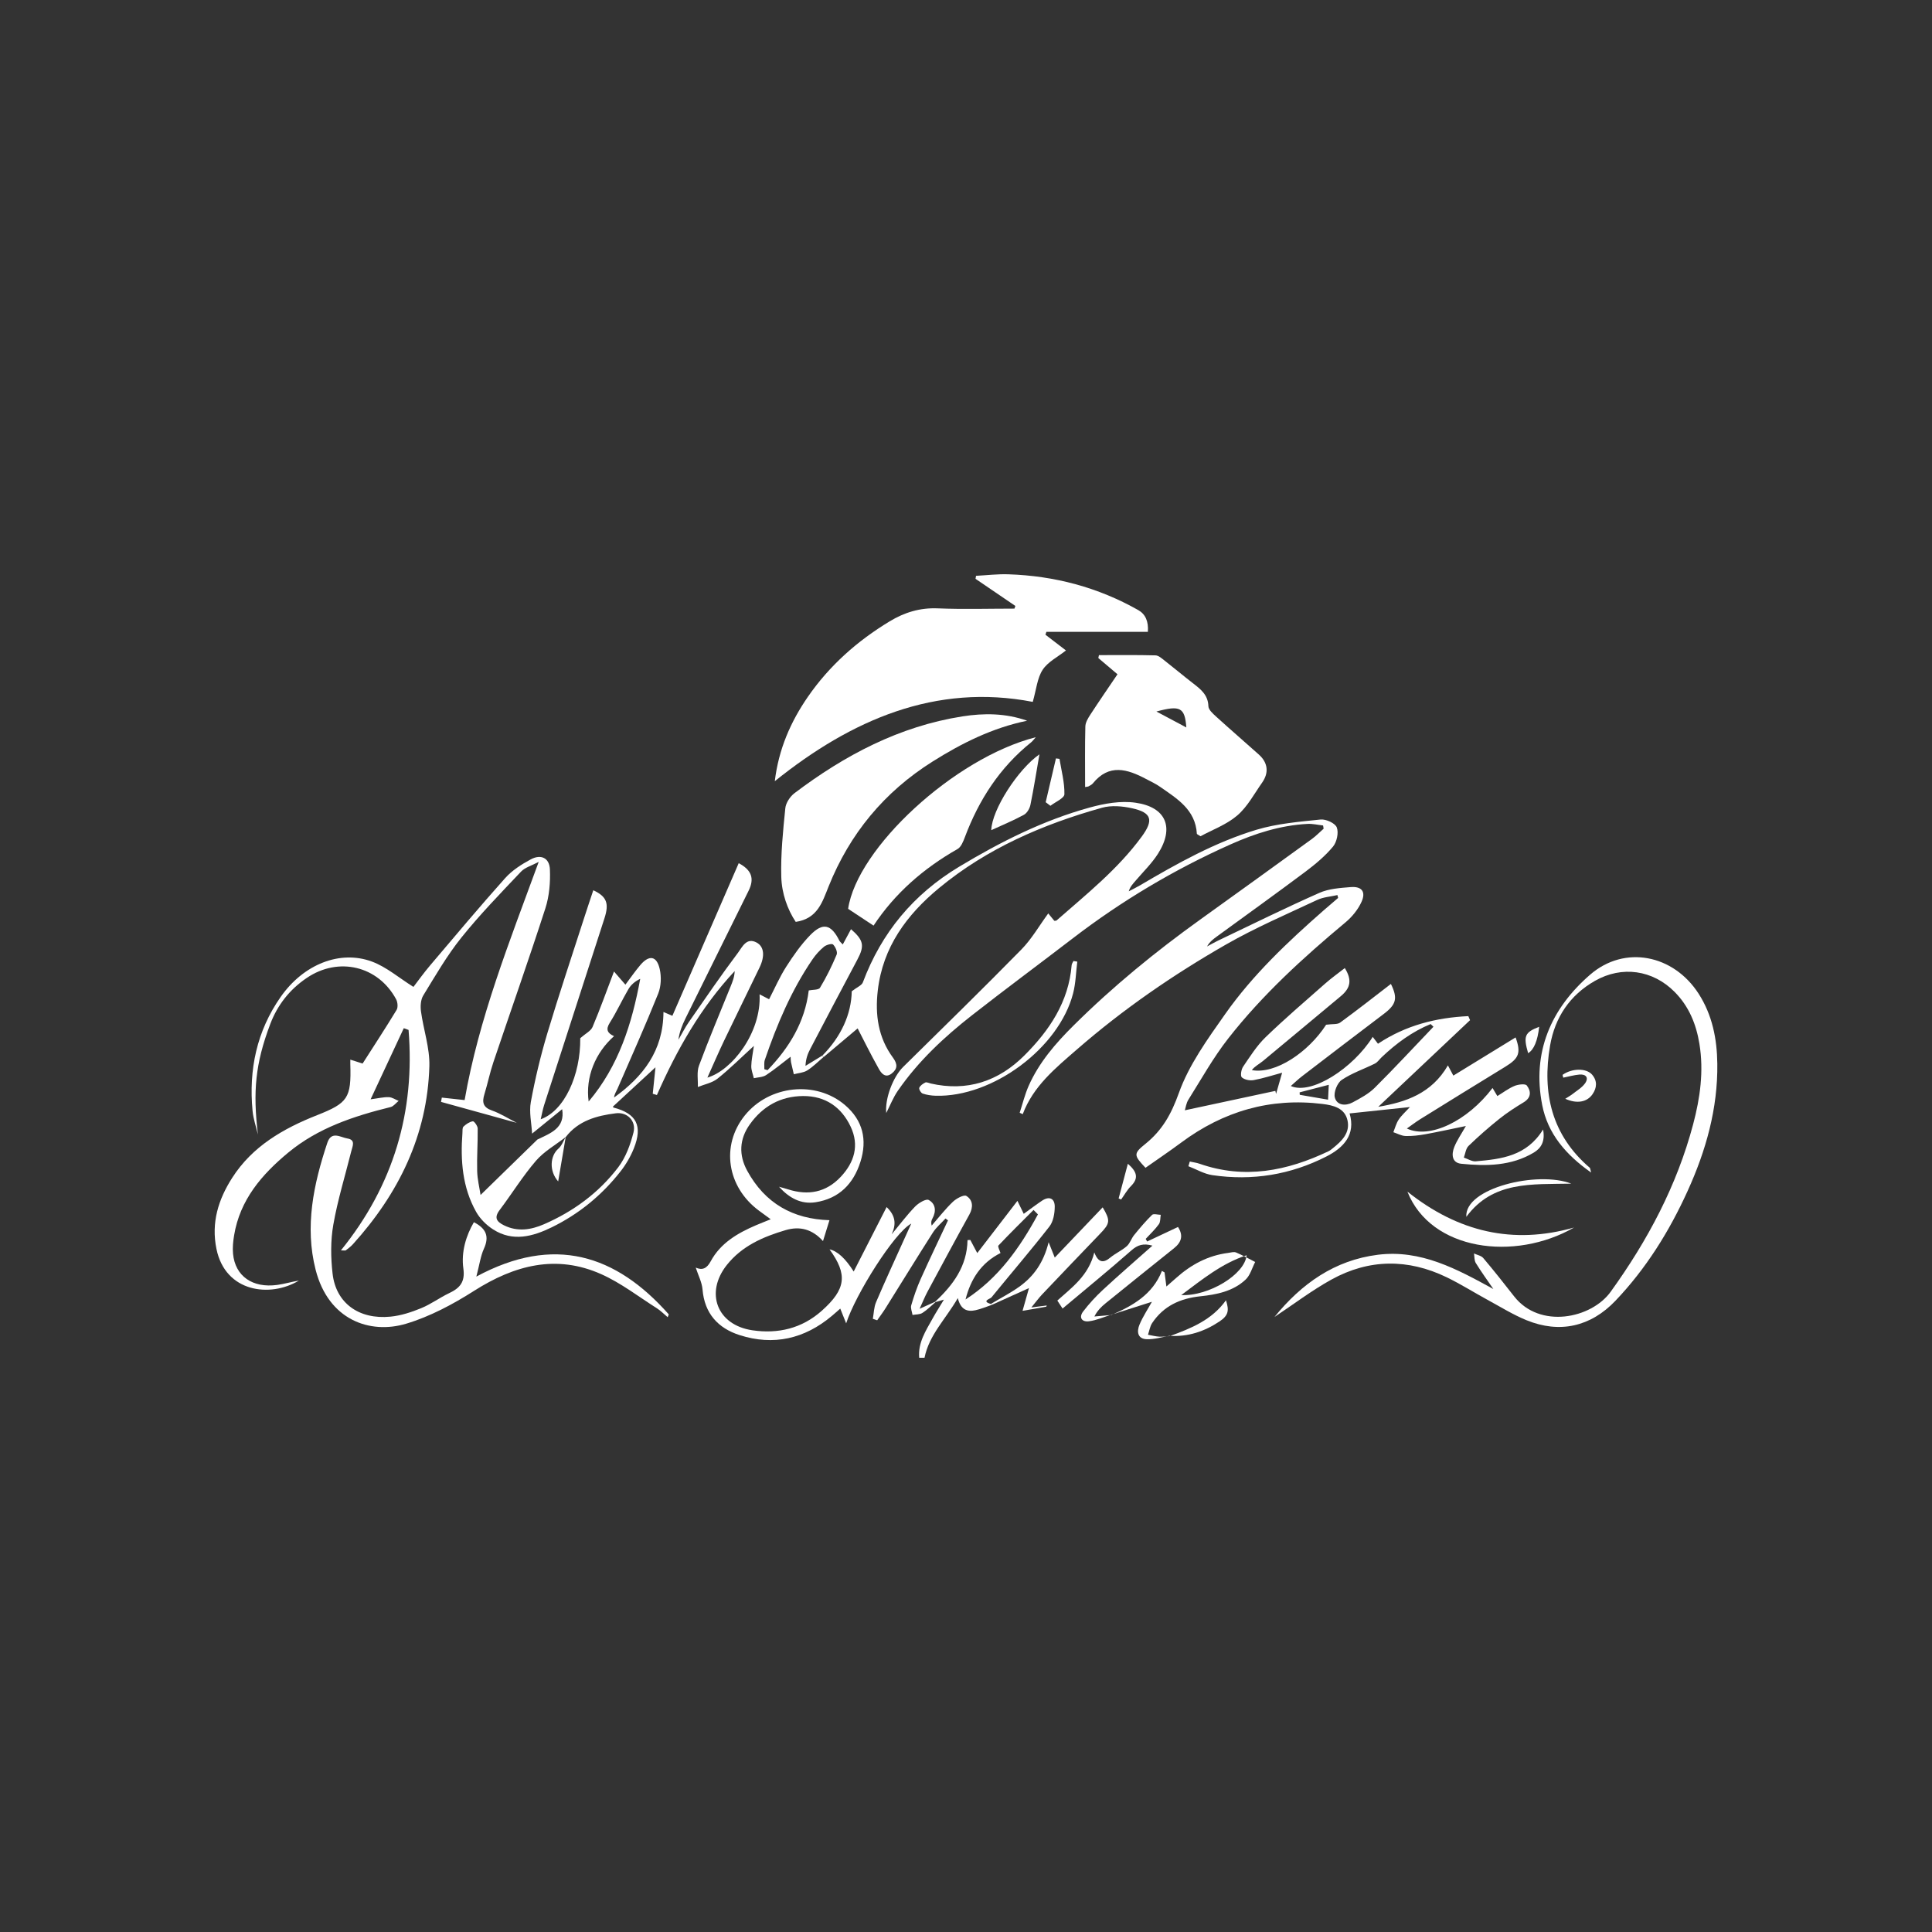 <svg width="180" height="180" viewBox="0 0 180 180" fill="none" xmlns="http://www.w3.org/2000/svg">
<rect x="0" y="0" width="180" height="180" fill="#333333" stroke="none"/>
<path d="M85.64 126.495C85.516 125.089 86.26 123.976 86.894 122.833C87.19 122.299 87.521 121.784 87.942 121.084C87.563 121.193 87.362 121.253 87.16 121.312L87.128 121.278C88.79 119.725 90.101 117.981 90.141 115.538C90.228 115.534 90.315 115.529 90.402 115.524C90.599 115.894 90.793 116.264 91.049 116.746C92.298 115.124 93.52 113.534 94.792 111.881C94.991 112.289 95.165 112.647 95.379 113.089C95.976 112.659 96.521 112.239 97.091 111.861C97.78 111.404 98.273 111.673 98.268 112.428C98.265 113.052 98.136 113.807 97.77 114.274C96.021 116.515 94.165 118.674 92.368 120.88C92.266 121.007 91.398 121.225 92.318 121.486L92.393 121.578C91.893 121.745 91.403 121.956 90.893 122.068C90.131 122.237 89.509 122.043 89.238 120.94C88.106 122.9 86.561 124.371 86.135 126.5H85.638L85.64 126.495ZM96.705 113.146C96.568 113.007 96.431 112.868 96.292 112.729C95.195 113.827 94.088 114.915 93.022 116.043C92.935 116.135 93.144 116.505 93.214 116.743C91.413 117.653 90.435 119.171 89.957 121.069C93.022 119.091 95.018 116.247 96.7 113.146H96.705Z" fill="white"/>
<path d="M76.618 98.348C78.349 96.597 79.317 94.507 79.355 92.356C79.85 91.971 80.285 91.809 80.39 91.526C82.127 86.895 85.093 83.322 89.345 80.761C93.197 78.443 97.185 76.43 101.527 75.235C102.893 74.858 104.414 74.589 105.79 74.786C108.649 75.191 109.432 77.104 107.89 79.536C107.32 80.435 106.531 81.198 105.834 82.015C105.581 82.311 105.302 82.584 105.163 83.041C105.511 82.858 105.867 82.689 106.205 82.49C109.674 80.448 113.195 78.473 117.061 77.307C118.977 76.731 121.03 76.562 123.036 76.353C123.536 76.301 124.397 76.696 124.546 77.091C124.735 77.588 124.548 78.453 124.19 78.882C123.456 79.762 122.548 80.52 121.625 81.213C118.905 83.25 116.146 85.228 113.401 87.23C113.05 87.486 112.699 87.742 112.458 88.179C112.804 87.996 113.145 87.797 113.498 87.628C116.633 86.132 119.749 84.592 122.924 83.186C123.802 82.796 124.854 82.728 125.837 82.649C126.865 82.564 127.276 83.076 126.853 84.015C126.529 84.736 125.972 85.419 125.36 85.931C121.403 89.23 117.606 92.696 114.429 96.756C113.038 98.532 111.928 100.535 110.721 102.453C110.517 102.776 110.468 103.198 110.388 103.444C113.227 102.835 116.024 102.234 118.823 101.635C118.845 101.73 118.865 101.824 118.888 101.916C119.067 101.29 119.246 100.664 119.453 99.943C118.537 100.189 117.678 100.473 116.798 100.632C116.444 100.696 115.949 100.599 115.698 100.376C115.548 100.244 115.638 99.643 115.815 99.384C116.464 98.43 117.094 97.424 117.917 96.629C119.701 94.905 121.59 93.287 123.454 91.645C124.038 91.129 124.678 90.674 125.292 90.192C125.967 91.282 125.852 92.035 124.917 92.813C122.496 94.825 120.087 96.85 117.661 98.855C117.315 99.141 116.897 99.342 116.631 99.7C118.83 100.107 121.903 98.03 123.553 95.471C124.155 95.389 124.598 95.459 124.854 95.275C126.457 94.105 128.015 92.88 129.587 91.67C130.244 93.009 130.09 93.583 128.913 94.473C126.367 96.396 123.834 98.336 121.304 100.276C120.95 100.547 120.629 100.86 120.261 101.181C122.175 102.045 126.064 99.523 127.893 96.604C128.067 96.833 128.226 97.039 128.383 97.243C130.985 95.514 133.817 94.811 136.8 94.671C136.855 94.796 136.907 94.922 136.962 95.046C134.103 97.745 131.247 100.443 128.41 103.119C130.953 102.689 133.372 101.896 134.899 99.26C135.091 99.618 135.225 99.874 135.405 100.212C137.353 99.017 139.279 97.837 141.205 96.654C141.725 98.088 141.523 98.604 140.257 99.377C137.604 100.994 134.964 102.634 132.322 104.271C131.904 104.532 131.51 104.835 131.075 105.141C133.19 106.142 136.703 104.465 139.057 101.365C139.209 101.62 139.348 101.856 139.505 102.117C140.048 101.787 140.545 101.404 141.103 101.173C141.448 101.029 142.108 100.95 142.247 101.131C142.648 101.653 142.685 102.256 141.961 102.696C141.182 103.168 140.411 103.665 139.702 104.232C138.704 105.029 137.739 105.876 136.82 106.763C136.564 107.012 136.522 107.481 136.382 107.849C136.756 107.973 137.139 108.229 137.497 108.197C139.868 107.988 142.237 107.722 143.765 105.23C143.972 106.324 143.593 106.967 142.899 107.384C140.799 108.639 138.473 108.659 136.146 108.425C135.253 108.336 135.223 107.538 135.489 106.87C135.745 106.227 136.156 105.643 136.572 104.907C135.253 105.178 134.031 105.449 132.802 105.673C132.192 105.782 131.565 105.859 130.951 105.839C130.57 105.827 130.194 105.611 129.816 105.486C129.975 105.091 130.08 104.661 130.311 104.314C130.582 103.906 130.966 103.573 131.361 103.141C129.49 103.337 127.649 103.531 125.738 103.735C126.327 105.722 125.178 106.93 123.578 107.747C120.241 109.452 116.671 110.03 112.958 109.486C112.187 109.375 111.463 108.94 110.719 108.654C110.764 108.507 110.806 108.361 110.851 108.217C111.157 108.284 111.47 108.324 111.764 108.425C115.949 109.889 119.915 109.099 123.777 107.258C123.924 107.188 124.053 107.076 124.183 106.972C125.014 106.306 125.8 105.548 125.544 104.386C125.287 103.22 124.208 102.977 123.22 102.853C118.345 102.251 113.976 103.536 110.052 106.45C108.962 107.26 107.835 108.018 106.723 108.801C105.645 107.65 105.563 107.496 106.708 106.577C108.288 105.307 109.126 103.799 109.828 101.842C110.766 99.213 112.498 96.82 114.133 94.497C116.718 90.82 119.985 87.742 123.357 84.786C123.789 84.406 124.232 84.033 124.67 83.658C124.648 83.568 124.628 83.481 124.606 83.392C123.971 83.538 123.289 83.576 122.715 83.847C119.868 85.183 116.964 86.43 114.242 87.988C109.308 90.811 104.63 94.035 100.335 97.775C98.345 99.506 96.265 101.191 95.287 103.802C95.192 103.76 95.098 103.717 95.001 103.675C95.274 102.84 95.481 101.976 95.834 101.176C96.805 98.982 98.352 97.198 100.037 95.528C103.692 91.901 107.666 88.654 111.851 85.653C115.32 83.166 118.778 80.666 122.232 78.162C122.62 77.879 122.958 77.526 123.319 77.208C123.302 77.109 123.287 77.007 123.269 76.907C122.782 76.855 122.292 76.733 121.809 76.761C119.288 76.895 116.915 77.655 114.638 78.674C109.4 81.014 104.501 83.928 99.947 87.424C96.829 89.817 93.669 92.155 90.574 94.577C87.962 96.619 85.543 98.878 83.649 101.625C83.211 102.261 82.925 103.004 82.57 103.697C82.433 102.361 83.204 100.329 84.142 99.407C87.827 95.775 91.53 92.162 95.152 88.47C96.115 87.491 96.817 86.256 97.663 85.101C97.772 85.233 97.996 85.506 98.228 85.789C98.288 85.779 98.39 85.797 98.439 85.755C101.229 83.307 104.14 80.987 106.362 77.958C107.492 76.42 107.327 75.712 105.466 75.302C104.565 75.104 103.53 75.014 102.662 75.258C97.15 76.803 91.955 79.049 87.501 82.728C84.478 85.225 82.251 88.234 81.781 92.281C81.519 94.54 81.816 96.666 83.192 98.535C83.622 99.119 83.647 99.576 83.077 100.018C82.475 100.485 82.102 99.981 81.88 99.586C81.104 98.204 80.405 96.778 79.905 95.814C79.016 96.564 77.882 97.519 76.747 98.475C76.707 98.433 76.667 98.388 76.628 98.346L76.618 98.348ZM133.551 95.658C133.464 95.576 133.377 95.491 133.29 95.409C131.558 96.12 130.08 97.216 128.726 98.5C128.517 98.699 128.343 98.967 128.097 99.091C127.066 99.606 125.947 99.976 125.006 100.614C124.588 100.897 124.24 101.767 124.362 102.244C124.548 102.987 125.357 103.064 126.016 102.711C126.738 102.324 127.499 101.921 128.072 101.355C129.94 99.499 131.729 97.563 133.551 95.66V95.658ZM123.732 102.455C123.757 101.956 123.775 101.573 123.799 101.069C122.814 101.322 121.948 101.548 121.082 101.772C121.087 101.849 121.092 101.924 121.095 102.001C121.913 102.142 122.73 102.281 123.732 102.455Z" fill="white"/>
<path d="M49.575 105.635C49.523 104.644 49.282 103.62 49.456 102.671C49.852 100.52 50.364 98.378 50.991 96.281C52.084 92.634 53.295 89.024 54.462 85.402C54.726 84.579 55.005 83.76 55.276 82.942C56.528 83.528 56.767 84.162 56.314 85.561C54.438 91.347 52.569 97.136 50.705 102.925C50.568 103.347 50.494 103.789 50.377 104.279C52.574 103.501 54.094 100.189 54.062 96.724C54.557 96.289 55.047 96.055 55.206 95.683C55.91 94.018 56.52 92.311 57.204 90.512C57.545 90.907 57.861 91.268 58.267 91.74C58.74 91.114 59.17 90.483 59.663 89.904C60.484 88.942 61.186 89.052 61.464 90.281C61.629 91.004 61.596 91.891 61.322 92.572C60.123 95.558 58.807 98.5 57.523 101.451C57.411 101.707 57.239 101.938 57.214 102.251C59.899 100.316 61.795 97.914 61.813 94.284C62.119 94.415 62.385 94.53 62.644 94.641C64.706 89.896 66.767 85.158 68.825 80.42C70.019 81.054 70.312 81.837 69.748 82.984C67.792 86.957 65.819 90.922 63.86 94.895C63.557 95.511 63.301 96.15 63.206 96.875C63.527 96.323 63.813 95.747 64.177 95.223C65.684 93.049 67.18 90.865 68.767 88.751C69.143 88.251 69.546 87.3 70.497 87.817C71.201 88.199 71.27 89.089 70.77 90.13C69.678 92.406 68.556 94.666 67.468 96.945C66.938 98.053 66.453 99.183 65.906 100.398C68.185 99.737 70.947 96.219 70.768 92.639C71.081 92.8 71.335 92.935 71.654 93.099C72.174 92.095 72.632 91.034 73.246 90.073C73.91 89.034 74.632 88.001 75.488 87.121C76.67 85.909 77.441 86.112 78.203 87.64C78.252 87.74 78.354 87.814 78.519 87.993C78.797 87.479 79.041 87.024 79.287 86.57C80.474 87.606 80.564 88.12 79.872 89.417C78.394 92.192 76.931 94.975 75.473 97.76C75.247 98.192 75.077 98.651 75.045 99.305C75.568 98.987 76.09 98.666 76.613 98.348C76.652 98.391 76.692 98.435 76.732 98.478C76.227 98.902 75.759 99.382 75.207 99.73C74.853 99.951 74.378 99.973 73.958 100.085C73.871 99.71 73.778 99.337 73.696 98.96C73.671 98.84 73.677 98.716 73.657 98.453C72.855 99.064 72.146 99.66 71.375 100.165C71.064 100.368 70.618 100.366 70.233 100.455C70.148 100.08 69.987 99.702 69.994 99.327C70.006 98.758 70.133 98.192 70.238 97.444C69.026 98.55 67.988 99.588 66.846 100.497C66.346 100.895 65.635 101.022 65.017 101.273C65.042 100.607 64.903 99.879 65.122 99.285C66.045 96.805 67.075 94.363 68.068 91.909C68.25 91.461 68.431 91.014 68.449 90.475C65.294 93.852 63.057 97.809 61.203 102.02C61.074 101.981 60.944 101.943 60.815 101.904C60.895 101.129 60.974 100.356 61.069 99.439C59.7 100.704 58.406 101.899 57.107 103.096C57.12 103.119 57.13 103.181 57.157 103.188C59.302 103.745 59.899 104.885 59.051 107.002C58.747 107.76 58.317 108.495 57.812 109.138C56.075 111.355 53.932 113.111 51.402 114.346C49.64 115.206 47.782 115.715 45.955 114.55C45.326 114.15 44.726 113.556 44.363 112.91C43.079 110.629 42.89 108.117 43.084 105.561C43.099 105.355 43.064 105.074 43.183 104.962C43.425 104.733 43.741 104.517 44.054 104.468C44.174 104.448 44.502 104.9 44.505 105.138C44.522 106.46 44.422 107.787 44.457 109.109C44.477 109.881 44.671 110.649 44.773 111.332C46.565 109.586 48.319 107.874 50.071 106.165C51.292 105.576 52.668 105.106 52.375 103.34C51.437 104.102 50.501 104.863 49.563 105.625L49.575 105.635ZM52.706 105.936C51.77 106.666 50.69 107.27 49.931 108.15C48.697 109.586 47.694 111.218 46.552 112.734C46.012 113.449 46.264 113.819 46.955 114.16C48.222 114.786 49.476 114.582 50.68 114.06C53.422 112.868 55.796 111.126 57.602 108.748C58.299 107.832 58.732 106.644 59.021 105.511C59.29 104.455 58.459 103.588 57.376 103.722C55.602 103.943 53.888 104.406 52.711 105.933L52.706 105.936ZM75.346 92.276C75.707 92.199 76.269 92.244 76.399 92.025C76.993 91.041 77.506 90.001 77.949 88.94C78.051 88.699 77.837 88.217 77.615 87.996C77.503 87.884 76.983 88.028 76.772 88.202C76.364 88.54 75.993 88.947 75.695 89.387C73.726 92.271 72.383 95.454 71.26 98.738C71.168 99.004 71.223 99.32 71.211 99.613L71.512 99.705C73.525 97.618 74.99 95.233 75.349 92.274L75.346 92.276ZM54.846 102.622C57.637 99.322 58.884 95.374 59.648 91.196C59.145 91.434 58.785 91.755 58.551 92.152C57.946 93.186 57.448 94.284 56.809 95.293C56.406 95.928 56.61 96.269 57.209 96.535C55.465 98.08 54.532 100.351 54.843 102.622H54.846Z" fill="white"/>
<path d="M94.6 56.455C93.363 55.613 92.124 54.771 90.888 53.928C90.903 53.834 90.918 53.74 90.935 53.648C91.94 53.596 92.95 53.471 93.953 53.506C98.248 53.648 102.296 54.718 106.048 56.84C106.719 57.219 107.017 57.895 106.944 58.868H97.489C97.459 58.957 97.432 59.046 97.402 59.136C98.069 59.648 98.736 60.16 99.313 60.602C98.559 61.2 97.633 61.655 97.143 62.401C96.638 63.171 96.556 64.219 96.22 65.392C87.173 63.648 79.335 67.041 72.186 72.781C72.544 69.797 73.662 67.245 75.272 64.915C77.279 62.01 79.87 59.715 82.885 57.891C84.259 57.059 85.705 56.612 87.359 56.679C89.74 56.778 92.129 56.704 94.516 56.704C94.543 56.622 94.57 56.54 94.598 56.458L94.6 56.455Z" fill="white"/>
<path d="M48.18 104.622C45.659 103.924 43.375 103.292 41.091 102.661C41.115 102.527 41.138 102.396 41.163 102.261C41.85 102.336 42.539 102.411 43.288 102.492C44.609 94.895 47.446 87.797 50.19 80.299C49.518 80.656 48.914 80.818 48.548 81.203C46.647 83.213 44.709 85.203 42.982 87.357C41.641 89.029 40.558 90.912 39.434 92.746C39.192 93.141 39.157 93.747 39.222 94.229C39.453 95.936 40.051 97.64 40.003 99.332C39.819 105.767 37.142 111.206 32.874 115.929C32.683 116.14 32.447 116.314 32.218 116.49C32.168 116.527 32.063 116.495 31.762 116.495C36.691 110.406 38.677 103.546 38.065 95.956C37.916 95.901 37.766 95.847 37.62 95.794C36.622 97.936 35.624 100.078 34.529 102.42C35.263 102.324 35.746 102.202 36.224 102.219C36.532 102.229 36.833 102.445 37.139 102.567C36.891 102.763 36.672 103.071 36.393 103.141C32.954 103.991 29.625 105.086 26.846 107.392C24.382 109.434 22.357 111.789 21.812 115.089C21.717 115.655 21.658 116.247 21.712 116.816C21.911 118.893 23.521 120.025 25.825 119.715C26.505 119.623 27.169 119.419 27.846 119.31C25.181 120.92 20.993 120.416 20.165 116.353C19.667 113.914 20.339 111.762 21.625 109.747C23.511 106.793 26.395 105.141 29.548 103.896C32.402 102.768 32.738 102.304 32.638 99.161C32.633 99.042 32.638 98.92 32.638 98.724C33.034 98.85 33.38 98.96 33.783 99.089C34.84 97.434 35.925 95.782 36.95 94.09C37.094 93.849 37.05 93.367 36.905 93.099C35.231 89.993 31.551 89.111 28.592 91.104C27 92.174 25.855 93.62 25.176 95.417C23.78 99.109 23.556 101.695 24.029 105.7C23.857 104.967 23.601 104.242 23.531 103.499C23.165 99.663 23.919 96.07 26.149 92.882C28.266 89.852 31.67 88.475 34.666 89.593C36.01 90.095 37.164 91.099 38.518 91.948C38.948 91.389 39.496 90.622 40.105 89.906C42.407 87.193 44.694 84.463 47.065 81.812C47.709 81.091 48.588 80.53 49.451 80.065C50.399 79.556 51.185 79.928 51.233 80.992C51.285 82.197 51.18 83.481 50.812 84.624C49.262 89.424 47.58 94.179 45.968 98.962C45.639 99.939 45.435 100.96 45.132 101.943C44.9 102.691 44.995 103.171 45.838 103.464C46.602 103.73 47.304 104.184 48.182 104.632L48.18 104.622Z" fill="white"/>
<path d="M101.097 73.325C101.097 71.394 101.072 69.538 101.119 67.683C101.129 67.307 101.371 66.91 101.587 66.577C102.398 65.332 103.242 64.107 104.113 62.82C103.488 62.291 102.908 61.799 102.328 61.307C102.348 61.218 102.368 61.126 102.386 61.036C104.142 61.036 105.897 61.014 107.653 61.059C107.939 61.066 108.241 61.342 108.497 61.541C109.378 62.229 110.234 62.95 111.117 63.635C111.843 64.199 112.55 64.719 112.583 65.794C112.592 66.122 112.998 66.485 113.292 66.753C114.61 67.951 115.959 69.114 117.285 70.301C118.126 71.054 118.241 71.988 117.589 72.915C116.85 73.963 116.223 75.161 115.275 75.973C114.275 76.83 112.953 77.31 111.848 77.911C111.632 77.767 111.513 77.727 111.508 77.68C111.378 75.427 109.661 74.41 108.076 73.302C107.673 73.019 107.215 72.808 106.777 72.577C105.033 71.65 103.324 71.126 101.813 72.994C101.714 73.116 101.545 73.183 101.405 73.27C101.373 73.29 101.328 73.285 101.097 73.327V73.325ZM110.527 67.774C110.39 65.906 109.952 65.692 107.74 66.291C108.708 66.805 109.542 67.25 110.527 67.774Z" fill="white"/>
<path d="M95.695 67.148C92.48 67.809 89.621 69.228 86.877 70.957C82.378 73.789 79.168 77.68 77.2 82.587C76.61 84.058 76.165 85.586 74.137 85.891C73.371 84.743 72.833 83.24 72.791 81.702C72.731 79.573 72.952 77.429 73.166 75.3C73.216 74.803 73.609 74.209 74.022 73.896C78.7 70.358 83.791 67.67 89.658 66.746C91.659 66.43 93.692 66.438 95.695 67.148Z" fill="white"/>
<path d="M87.163 121.312C86.757 121.655 86.381 122.043 85.936 122.324C85.69 122.48 85.326 122.455 85.018 122.512C84.971 122.209 84.819 121.876 84.898 121.611C85.142 120.781 85.424 119.953 85.777 119.163C86.598 117.33 87.471 115.519 88.322 113.7C88.245 113.64 88.168 113.581 88.091 113.524C87.698 113.956 87.23 114.343 86.919 114.83C85.428 117.163 83.983 119.526 82.512 121.871C82.268 122.261 81.99 122.629 81.726 123.007C81.592 122.962 81.455 122.915 81.32 122.87C81.415 122.351 81.42 121.792 81.621 121.32C82.482 119.305 83.403 117.315 84.304 115.315C84.485 114.912 84.669 114.51 84.901 113.998C83.306 114.86 79.698 120.612 78.835 123.293C78.66 122.855 78.486 122.42 78.285 121.919C78.041 122.132 77.775 122.373 77.501 122.602C74.958 124.739 72.067 125.402 68.904 124.388C66.899 123.745 65.639 122.371 65.453 120.14C65.398 119.469 65.055 118.825 64.821 118.102C65.438 118.368 65.849 118.192 66.222 117.499C67.13 115.819 68.715 114.89 70.419 114.16C70.825 113.986 71.236 113.827 71.805 113.596C71.345 113.258 71.024 113.029 70.708 112.793C67.722 110.577 67.147 106.724 69.384 103.933C71.661 101.096 76.028 100.642 78.733 102.962C80.405 104.398 80.81 106.194 80.166 108.239C79.516 110.296 78.175 111.67 75.983 112.011C74.617 112.222 73.512 111.601 72.579 110.567C72.863 110.649 73.149 110.721 73.43 110.811C75.296 111.404 76.959 111.099 78.325 109.648C79.601 108.294 80.074 106.709 79.255 104.972C78.392 103.138 76.886 102.1 74.819 102.115C72.731 102.13 71.064 103.061 69.86 104.753C68.879 106.127 68.812 107.611 69.621 109.086C71.27 112.105 73.868 113.581 77.279 113.683C77.103 114.252 76.926 114.825 76.677 115.628C75.684 114.525 74.53 114.214 73.191 114.609C71.089 115.228 69.123 116.088 67.722 117.849C65.657 120.443 66.802 123.452 70.094 123.939C72.485 124.291 74.712 123.777 76.575 122.11C78.82 120.102 78.989 118.751 77.287 116.401C78.017 116.558 78.767 117.246 79.536 118.465C80.552 116.475 81.554 114.515 82.604 112.458C83.445 113.265 83.513 114.06 83.075 114.999C83.796 114.132 84.475 113.223 85.257 112.413C85.578 112.08 86.274 111.665 86.523 111.799C87.165 112.142 87.252 112.84 86.872 113.526C86.777 113.697 86.72 113.889 86.802 114.187C87.454 113.442 88.064 112.649 88.778 111.968C89.101 111.658 89.808 111.28 90.034 111.422C90.646 111.804 90.694 112.468 90.31 113.163C88.987 115.553 87.695 117.961 86.401 120.366C86.175 120.786 86.001 121.23 85.677 121.936C86.356 121.628 86.747 121.454 87.135 121.278L87.168 121.312H87.163Z" fill="white"/>
<path d="M118.728 122.714C121.256 119.601 124.337 117.407 128.378 116.902C132.386 116.401 135.748 118.239 139.132 120.095C138.582 119.29 138.007 118.5 137.497 117.673C137.348 117.434 137.38 117.084 137.328 116.783C137.622 116.922 138.002 116.984 138.194 117.211C139.182 118.378 140.13 119.581 141.073 120.786C143.461 123.832 148.251 122.855 150.058 120.356C153.509 115.573 156.231 110.458 157.746 104.748C158.396 102.299 158.749 99.802 158.331 97.253C158.03 95.409 157.351 93.752 156.015 92.408C153.979 90.361 151.11 89.953 148.6 91.382C146.251 92.719 144.872 94.793 144.419 97.404C143.656 101.822 144.561 105.755 148.119 108.803C148.159 108.838 148.157 108.925 148.241 109.243C145.863 107.573 144.203 105.611 143.683 102.955C142.722 98.053 144.487 93.978 148.152 90.805C151.369 88.02 155.92 88.937 158.264 92.592C159.535 94.577 159.971 96.798 159.998 99.104C160.05 103.28 158.941 107.203 157.226 110.972C155.519 114.729 153.362 118.194 150.503 121.193C148.204 123.603 145.32 124.266 142.217 122.999C140.961 122.485 139.791 121.755 138.592 121.104C137.321 120.411 136.091 119.633 134.787 119.002C131.185 117.258 127.552 117.28 124.048 119.213C122.212 120.227 120.527 121.514 118.731 122.706L118.728 122.714Z" fill="white"/>
<path d="M81.385 86.237C80.552 85.688 79.815 85.201 79.019 84.674C79.842 79.029 88.907 70.617 96.504 68.684C96.305 68.905 96.205 69.051 96.071 69.158C93.149 71.504 91.199 74.52 89.895 77.996C89.743 78.4 89.544 78.912 89.21 79.104C86.031 80.907 83.356 83.253 81.385 86.239V86.237Z" fill="white"/>
<path d="M44.151 113.871C45.286 114.45 45.609 115.191 45.089 116.331C44.773 117.027 44.674 117.822 44.38 118.937C51.621 115.027 57.391 116.897 62.31 122.46C62.275 122.547 62.241 122.634 62.206 122.721C61.872 122.443 61.566 122.122 61.203 121.891C59.496 120.808 57.866 119.541 56.038 118.721C51.827 116.835 47.933 117.871 44.166 120.266C42.198 121.519 40.06 122.661 37.839 123.327C34.469 124.336 30.603 122.989 29.406 118.301C28.378 114.274 29.209 110.334 30.496 106.475C30.879 105.33 31.72 105.963 32.369 106.07C33.156 106.199 32.845 106.788 32.73 107.248C32.16 109.534 31.459 111.794 31.053 114.11C30.794 115.591 30.814 117.163 30.986 118.664C31.297 121.402 33.437 122.96 36.383 122.669C37.353 122.575 38.329 122.254 39.237 121.881C40.15 121.509 40.964 120.898 41.859 120.473C42.857 120.001 43.345 119.429 43.171 118.189C42.952 116.622 43.435 115.094 44.151 113.871Z" fill="white"/>
<path d="M103.52 122.493C102.834 122.704 102.157 123.012 101.453 123.101C100.806 123.183 100.477 122.756 100.923 122.177C101.473 121.459 102.095 120.783 102.759 120.167C104.239 118.798 105.767 117.476 107.37 116.053C106.524 115.817 105.996 115.981 105.414 116.493C103.334 118.321 101.186 120.073 98.997 121.914C98.835 121.665 98.678 121.427 98.509 121.171C99.873 119.941 101.415 118.858 101.953 116.686C102.351 117.705 102.839 117.668 103.453 117.158C103.928 116.766 104.521 116.507 104.981 116.102C105.28 115.839 105.404 115.387 105.665 115.066C106.195 114.416 106.738 113.77 107.337 113.186C107.477 113.052 107.867 113.176 108.144 113.181C108.091 113.479 108.126 113.839 107.967 114.06C107.611 114.552 107.158 114.975 106.743 115.424C106.787 115.506 106.832 115.588 106.877 115.668C107.815 115.225 108.751 114.783 109.751 114.314C110.258 115.099 110.094 115.725 109.375 116.299C107.24 118.001 105.118 119.715 102.995 121.432C102.595 121.757 102.226 122.122 101.963 122.654C102.488 122.607 103.01 122.562 103.535 122.515L103.518 122.493H103.52Z" fill="white"/>
<path d="M103.54 122.515C105.531 121.658 107.375 120.619 108.255 118.408L108.499 118.547C108.549 118.927 108.599 119.31 108.671 119.861C109.014 119.561 109.303 119.312 109.587 119.057C110.975 117.817 112.553 116.97 114.424 116.731C114.668 116.699 114.954 116.604 115.158 116.689C115.77 116.945 116.35 117.275 116.942 117.576C116.653 118.13 116.484 118.806 116.056 119.211C114.894 120.309 113.351 120.614 111.829 120.773C109.95 120.97 108.41 121.675 107.347 123.26C107.138 123.573 107.081 123.988 106.954 124.356C107.305 124.418 107.656 124.512 108.009 124.535C108.335 124.555 108.669 124.5 108.997 124.48L108.975 124.455C108.263 124.57 107.549 124.796 106.842 124.773C105.961 124.743 105.904 124.035 106.165 123.412C106.479 122.661 106.939 121.973 107.32 121.285C106.083 121.68 104.804 122.088 103.525 122.495L103.543 122.517L103.54 122.515ZM110.054 120.661C112.622 120.776 115.981 118.729 116.143 116.95C113.824 117.712 112.038 119.183 110.054 120.661Z" fill="white"/>
<path d="M92.321 121.481C93.204 120.952 94.127 120.478 94.963 119.881C96.299 118.927 97.228 117.64 97.698 115.735C97.959 116.388 98.101 116.741 98.27 117.166C99.781 115.583 101.256 114.035 102.734 112.485C103.466 113.715 103.428 113.976 102.495 114.942C100.686 116.82 98.887 118.709 97.091 120.599C96.79 120.917 96.531 121.273 96.088 121.812C96.747 121.727 97.131 121.678 97.524 121.628C97.499 121.688 97.489 121.74 97.474 121.742C96.74 121.874 96.003 121.998 95.269 122.127C95.473 121.407 95.675 120.686 95.867 120.008C94.789 120.495 93.59 121.037 92.393 121.576L92.318 121.484L92.321 121.481Z" fill="white"/>
<path d="M146.651 114.366C141.105 117.551 133.307 116.525 131.125 111.022C135.862 114.793 140.971 115.978 146.651 114.366Z" fill="white"/>
<path d="M100.368 89.598C100.243 90.582 100.226 91.593 99.98 92.545C98.663 97.65 92.473 102.242 87.175 102.088C86.767 102.075 86.344 102.015 85.961 101.884C85.802 101.829 85.595 101.471 85.645 101.35C85.734 101.138 85.988 100.965 86.21 100.855C86.327 100.798 86.526 100.905 86.688 100.942C90.101 101.727 93.03 100.743 95.444 98.329C97.768 96.005 99.564 93.347 99.843 89.926C99.853 89.792 99.952 89.665 100.012 89.534C100.129 89.553 100.248 89.573 100.365 89.593L100.368 89.598Z" fill="white"/>
<path d="M96.842 70.279C96.568 71.849 96.322 73.424 96.003 74.984C95.934 75.33 95.685 75.757 95.391 75.916C94.416 76.445 93.383 76.873 92.353 77.345C92.415 75.424 94.846 71.67 96.842 70.279Z" fill="white"/>
<path d="M146.393 110.279C142.703 110.356 139.09 110.015 136.614 113.37C136.427 110.684 143.282 109.056 146.393 110.279Z" fill="white"/>
<path d="M145.576 100.145C146.447 99.521 147.793 99.494 148.336 100.127C148.829 100.704 148.784 101.345 148.373 101.943C147.868 102.681 146.925 102.865 145.833 102.371C146.109 102.192 146.315 102.08 146.497 101.938C146.905 101.615 147.385 101.34 147.677 100.93C148.047 100.403 147.759 100.06 147.142 100.115C146.639 100.16 146.144 100.304 145.646 100.403C145.624 100.316 145.601 100.232 145.579 100.145H145.576Z" fill="white"/>
<path d="M97.424 74.741C97.743 73.379 98.061 72.02 98.38 70.659C98.489 70.674 98.599 70.686 98.711 70.701C98.887 71.799 99.191 72.902 99.168 73.998C99.161 74.366 98.323 74.716 97.865 75.074L97.427 74.741H97.424Z" fill="white"/>
<path d="M108.994 124.48C110.97 123.757 112.911 122.982 114.22 121.143C114.536 122.11 114.444 122.565 113.61 123.121C112.219 124.05 110.679 124.567 108.972 124.455L108.994 124.48Z" fill="white"/>
<path d="M104.22 111.658C104.496 110.622 104.772 109.583 105.08 108.425C105.944 109.176 106.101 109.777 105.369 110.505C105.006 110.865 104.755 111.337 104.451 111.757C104.374 111.722 104.297 111.69 104.22 111.655V111.658Z" fill="white"/>
<path d="M143.402 95.663C143.254 96.979 142.911 97.799 142.372 98.122C141.914 96.53 142.046 96.184 143.402 95.663Z" fill="white"/>
<path d="M52.706 105.936C52.477 107.285 52.248 108.634 52.004 110.07C51.146 109.099 51.24 107.697 52.031 107.009C52.335 106.746 52.484 106.301 52.703 105.941L52.706 105.936Z" fill="white"/>
</svg>
